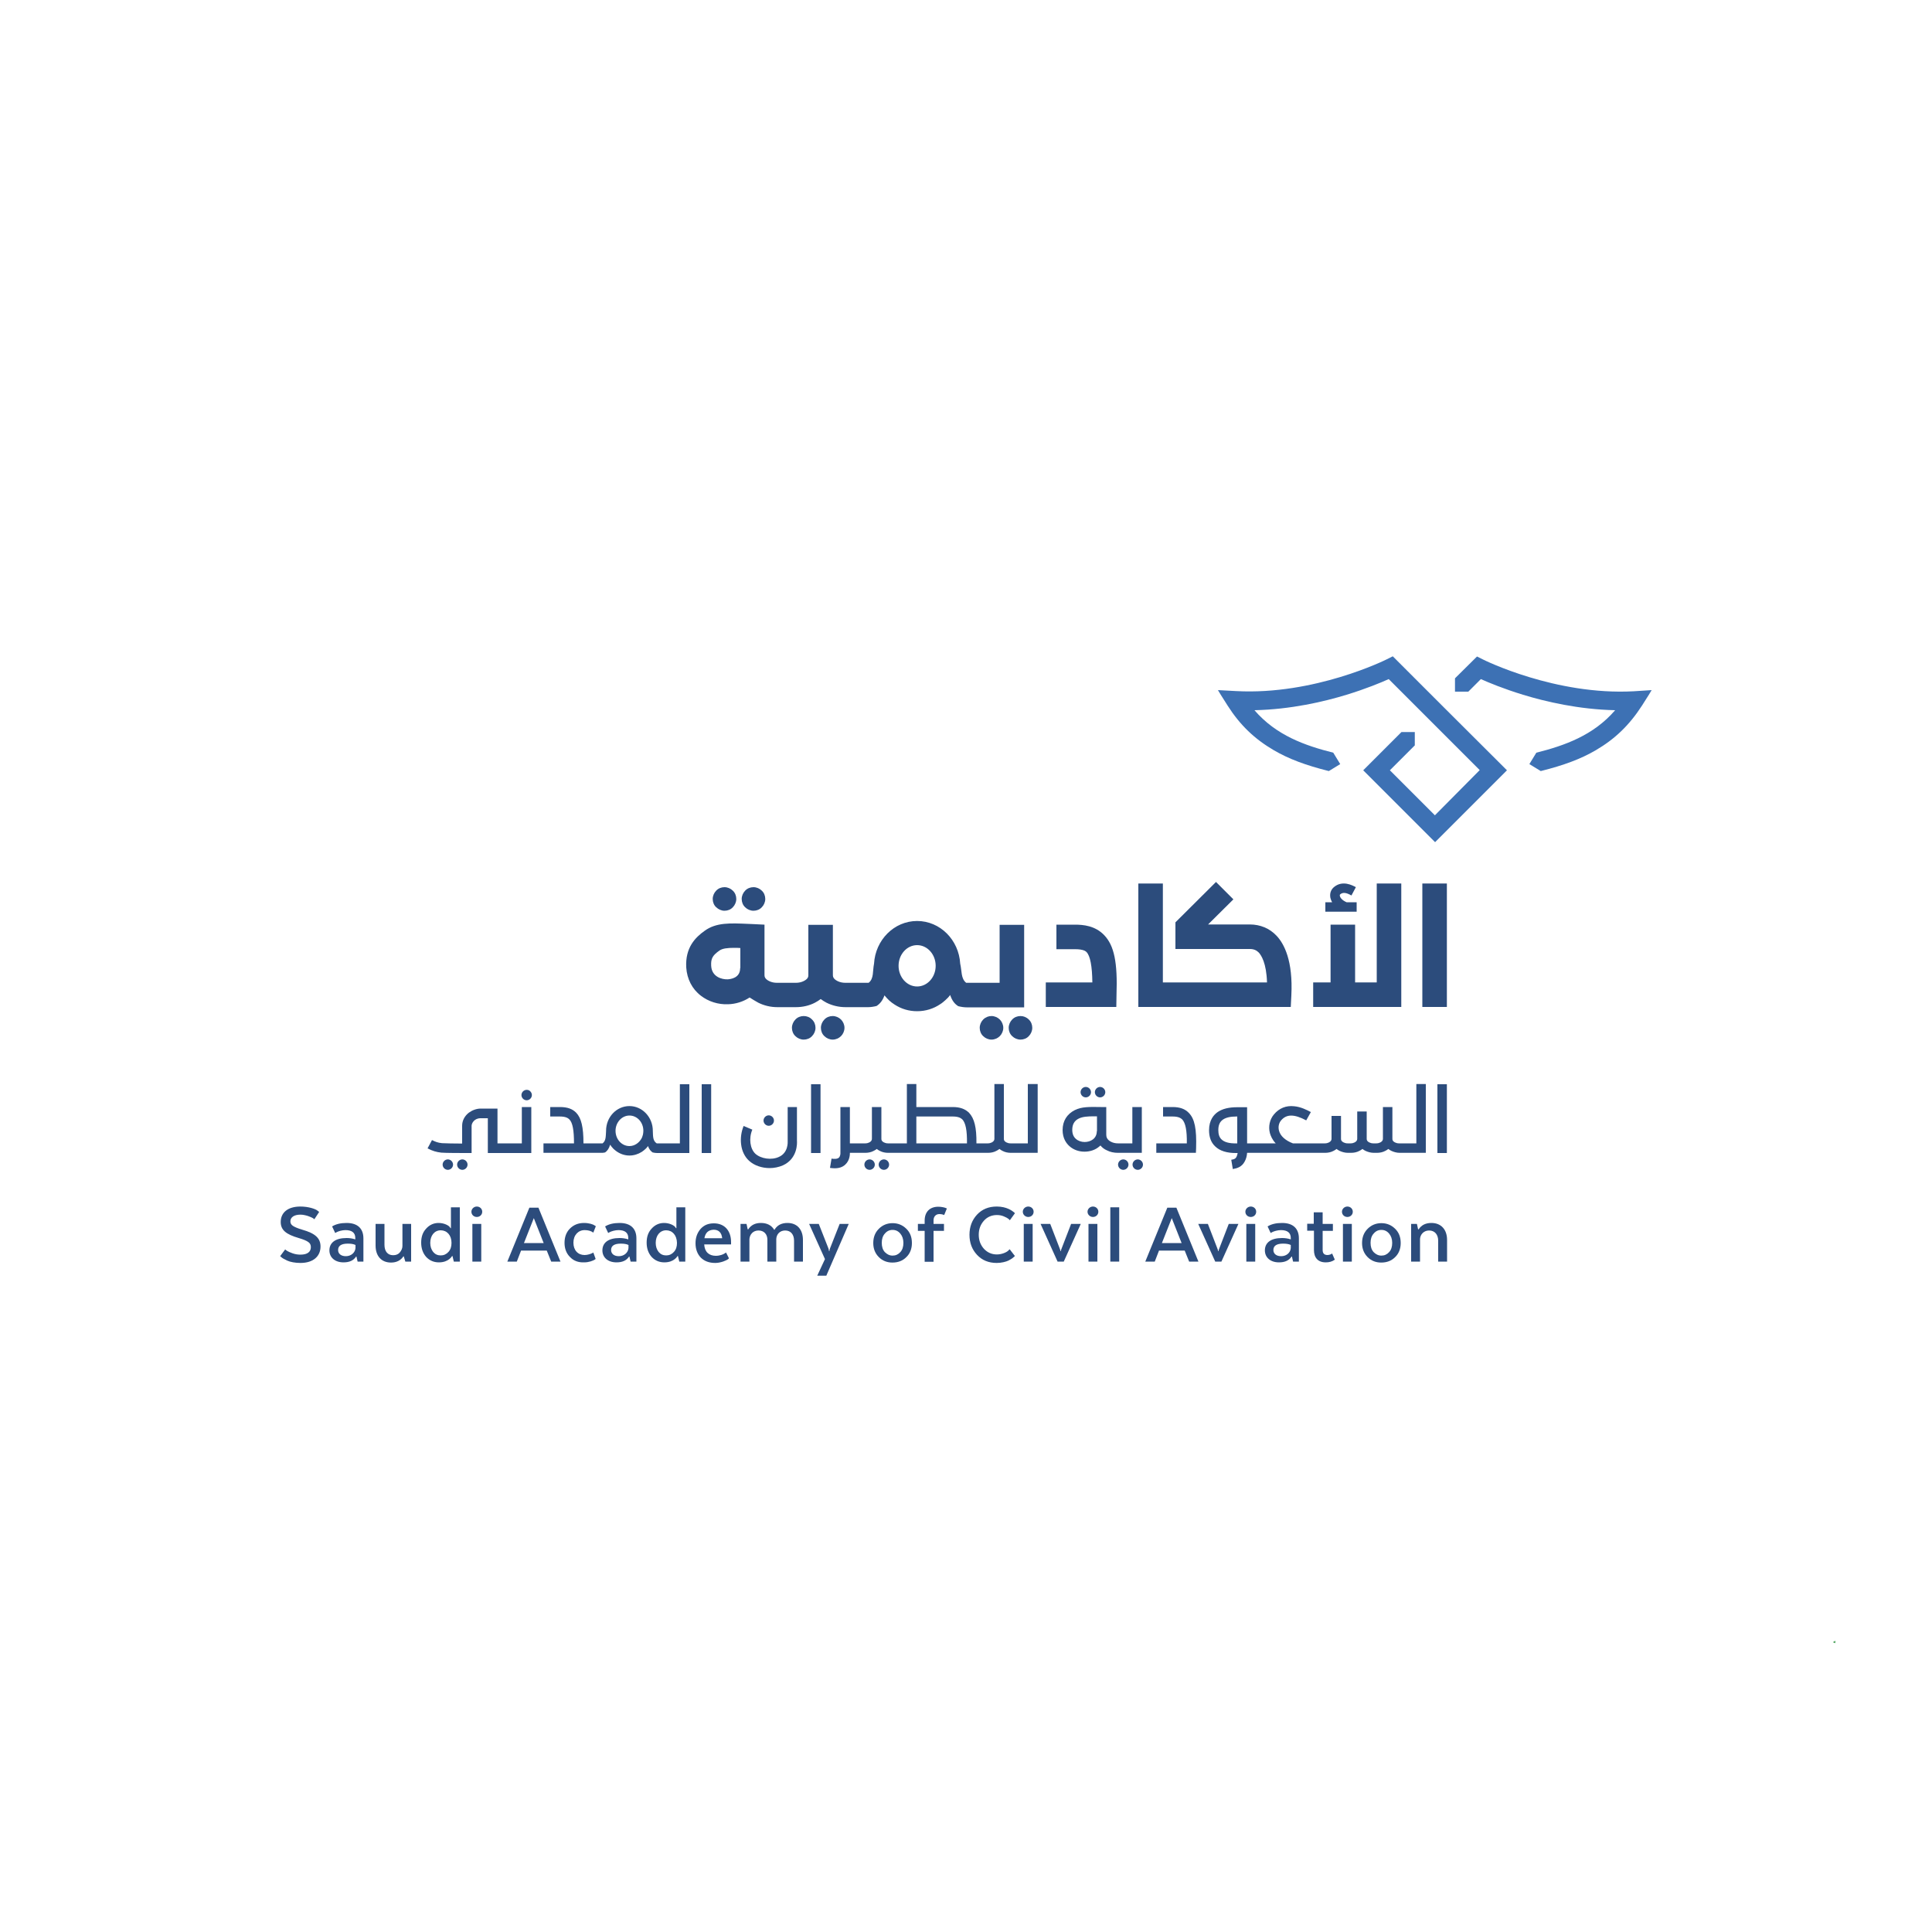<?xml version="1.0" encoding="utf-8"?>
<!-- Generator: Adobe Illustrator 28.2.0, SVG Export Plug-In . SVG Version: 6.00 Build 0)  -->
<svg version="1.1" xmlns="http://www.w3.org/2000/svg" xmlns:xlink="http://www.w3.org/1999/xlink" x="0px" y="0px"
	 viewBox="0 0 1000 1000" style="enable-background:new 0 0 1000 1000;" xml:space="preserve">
<style type="text/css">
	.st0{display:none;}
	.st1{display:inline;}
	.st2{fill:#EEF2F8;}
	.st3{fill:#223899;}
	.st4{fill:#3273BC;}
	.st5{fill:#65C6DD;}
	.st6{fill:#616263;}
	.st7{fill:#9B7950;}
	.st8{fill:#FFFFFF;}
	.st9{clip-path:url(#SVGID_00000119091701335709930850000003947119655566368398_);}
	.st10{fill:#64994F;}
	.st11{clip-path:url(#SVGID_00000047766227820840232800000009959101752291274942_);}
	.st12{fill:#4192B1;}
	.st13{fill:#89B758;}
	.st14{fill:#53A6DB;}
	.st15{fill:#23477A;}
	.st16{clip-path:url(#SVGID_00000070090502435258430470000005892356702640815805_);}
	.st17{fill:#835624;}
	.st18{clip-path:url(#SVGID_00000077292974936567113600000000802503359193309576_);}
	.st19{fill:#1F155B;}
	.st20{fill:#ABD26E;}
	
		.st21{fill-rule:evenodd;clip-rule:evenodd;fill:#EFC443;stroke:#000000;stroke-width:10.2;stroke-linecap:round;stroke-linejoin:round;}
	
		.st22{fill-rule:evenodd;clip-rule:evenodd;fill:#EFC443;stroke:#000000;stroke-width:5.45;stroke-linecap:round;stroke-linejoin:round;}
	.st23{fill-rule:evenodd;clip-rule:evenodd;}
	.st24{fill-rule:evenodd;clip-rule:evenodd;stroke:#000000;stroke-width:4.607;stroke-linecap:square;}
	
		.st25{fill-rule:evenodd;clip-rule:evenodd;fill:#EFC443;stroke:#000000;stroke-width:5.1;stroke-linecap:round;stroke-linejoin:round;}
	.st26{fill:none;stroke:#000000;stroke-width:5.45;stroke-linecap:round;stroke-linejoin:round;}
	.st27{fill:none;stroke:#000000;stroke-width:5.451;stroke-linecap:round;stroke-linejoin:round;}
	.st28{fill:none;stroke:#000000;stroke-width:3.825;stroke-linecap:round;stroke-linejoin:round;}
	
		.st29{fill-rule:evenodd;clip-rule:evenodd;fill:#FFFFFF;stroke:#000000;stroke-width:3.825;stroke-linecap:round;stroke-linejoin:round;}
	.st30{fill-rule:evenodd;clip-rule:evenodd;fill:#EFC443;stroke:#000000;stroke-width:5.442;}
	.st31{fill:none;stroke:#000000;stroke-width:5.677;}
	.st32{fill-rule:evenodd;clip-rule:evenodd;stroke:#000000;stroke-width:1.583;}
	.st33{fill-rule:evenodd;clip-rule:evenodd;fill:#EFC443;stroke:#1E1A17;stroke-width:1.583;}
	.st34{fill:none;}
	.st35{fill:#EFC443;stroke:#000000;stroke-width:4.844;}
	.st36{fill:#FFFFFF;stroke:#000000;stroke-width:1.058;}
	.st37{fill-rule:evenodd;clip-rule:evenodd;fill:#BC2D2F;}
	.st38{fill:none;stroke:#000000;stroke-width:2.5;}
	.st39{fill:#1C1850;}
	.st40{fill:#5190F6;}
	.st41{fill:#66B7F8;}
	.st42{opacity:0.92;fill:#5F6061;enable-background:new    ;}
	.st43{fill:#F3C445;}
	.st44{fill-rule:evenodd;clip-rule:evenodd;fill:#F3C445;}
	.st45{fill-rule:evenodd;clip-rule:evenodd;fill:#111E37;}
	.st46{fill:#111E37;}
	.st47{fill:#6F40B5;}
	.st48{fill:#303589;}
	.st49{fill-rule:evenodd;clip-rule:evenodd;fill:#275D84;}
	.st50{fill:#275D84;}
	.st51{fill:#325788;}
	.st52{clip-path:url(#SVGID_00000154390355290043249990000015561924916377674645_);}
	.st53{fill:url(#SVGID_00000167386132848410863530000017168310522716679336_);}
	.st54{fill:#528447;}
	.st55{fill:#221F20;}
	.st56{fill:#133231;}
	.st57{fill:#173EDB;}
	.st58{fill:#F09E3B;}
	.st59{opacity:0.1;fill:#173EDB;enable-background:new    ;}
	.st60{opacity:0.3;fill:#173EDB;enable-background:new    ;}
	.st61{opacity:0.5;fill:#173EDB;enable-background:new    ;}
	.st62{opacity:0.7;fill:#173EDB;enable-background:new    ;}
	.st63{opacity:0.8;fill:#173EDB;enable-background:new    ;}
	.st64{fill:#30703C;}
	.st65{fill:#78A24A;}
	.st66{filter:url(#Adobe_OpacityMaskFilter);}
	.st67{fill-rule:evenodd;clip-rule:evenodd;fill:#FFFFFF;}
	.st68{mask:url(#mask-2_00000022530588656625434300000012629415352019135401_);fill-rule:evenodd;clip-rule:evenodd;}
	.st69{fill-rule:evenodd;clip-rule:evenodd;fill:#F6CC46;}
	.st70{fill-rule:evenodd;clip-rule:evenodd;fill:#B89743;}
	.st71{fill:#010101;}
	.st72{fill:#CF3732;stroke:#FFFFFF;stroke-width:3.19;stroke-miterlimit:10;}
	.st73{fill:#D93832;}
	.st74{fill:#85CCF1;}
	.st75{fill:#D0DC60;}
	.st76{fill:#EFB05C;}
	.st77{fill:#68B457;}
	.st78{fill:none;stroke:#4B5250;stroke-width:2;stroke-linecap:round;stroke-linejoin:round;}
	.st79{clip-path:url(#SVGID_00000129909057812308785840000016742108426115193008_);}
	.st80{fill:#CE3A2B;}
	.st81{fill:#FBEE7F;}
	.st82{fill:#F4D4D4;}
	.st83{fill:#B82641;}
	.st84{fill-rule:evenodd;clip-rule:evenodd;fill:#B82641;}
	.st85{fill-rule:evenodd;clip-rule:evenodd;fill:#58595B;}
	.st86{fill-rule:evenodd;clip-rule:evenodd;fill:#E5E6E7;}
	.st87{fill:#F3F4F4;}
	.st88{fill-rule:evenodd;clip-rule:evenodd;fill:#FAE84E;}
	.st89{fill:#FAE84E;}
	.st90{fill-rule:evenodd;clip-rule:evenodd;fill:#F3F4F4;}
	.st91{fill:#E5E6E7;}
	.st92{fill:#58595B;}
	.st93{fill:#F0C5C3;}
	.st94{opacity:0.17;}
	.st95{fill:url(#SVGID_00000074410337297151212310000014452126247275877561_);}
	.st96{fill:url(#SVGID_00000171690264029231782000000012647840293773436321_);}
	.st97{fill:#AFDBF5;}
	.st98{fill:url(#SVGID_00000088122367533650818650000001661621518882509491_);}
	.st99{fill:url(#SVGID_00000147913584587434925070000017485053650513408415_);}
	.st100{fill:url(#SVGID_00000098921668482718769520000001104328409664625809_);}
	.st101{fill:url(#SVGID_00000088827789396344620690000006109183188270612138_);}
	.st102{fill:url(#SVGID_00000124127614440774106010000014769674752707907741_);}
	.st103{fill:url(#SVGID_00000047034928478200804930000000138364645284337302_);}
	.st104{fill:url(#SVGID_00000136373304157916995160000012712250342045349286_);}
	.st105{fill:url(#SVGID_00000181064574011261314840000002287498405310259093_);}
	.st106{fill:url(#SVGID_00000176721962459941563700000000523380262981334463_);}
	.st107{fill:url(#SVGID_00000115508067191820611520000004257946291030238129_);}
	.st108{fill:url(#SVGID_00000050634437731442044920000002208395215088281253_);}
	.st109{fill:url(#SVGID_00000100345838074627826110000006812111400674386854_);}
	.st110{fill:url(#SVGID_00000161592955337525910610000009585834805745646746_);}
	.st111{fill:url(#SVGID_00000082359468494163181590000010994852314732711573_);}
	.st112{fill:url(#SVGID_00000044154988906160901270000006140360283728576137_);}
	.st113{fill:url(#SVGID_00000038402488365760031800000016554291564281853855_);}
	.st114{fill:#4DAAE8;}
	.st115{fill:url(#SVGID_00000053504989242356398370000014959469634725702034_);}
	.st116{fill:url(#SVGID_00000115512251969901117360000001824185570364400018_);}
	.st117{fill:url(#SVGID_00000144324993575095926230000013084285925888800442_);}
	.st118{fill:url(#SVGID_00000036933541117208207260000010488546090808660628_);}
	.st119{fill:url(#SVGID_00000137853206413137322050000014513901496520369808_);}
	.st120{fill:url(#SVGID_00000099660283132898980920000017038468204662654353_);}
	.st121{fill:url(#SVGID_00000005951113340045809340000014594821855195966108_);}
	.st122{fill:#6F519A;}
	.st123{fill:#DF653A;}
	.st124{fill:#D72E89;}
	.st125{fill:#60B258;}
	.st126{fill:#EFB257;}
	.st127{opacity:0.3;}
	.st128{fill:#6F6F6E;}
	.st129{fill:#FBEB4F;}
	.st130{fill:#F1E54C;}
	.st131{fill:#4AA3DB;}
	.st132{fill:#1726A2;}
	.st133{opacity:0.5;}
	.st134{fill-rule:evenodd;clip-rule:evenodd;fill:url(#SVGID_00000068645494299363483280000011449308704188296862_);}
	.st135{fill-rule:evenodd;clip-rule:evenodd;fill:#D93832;}
	.st136{clip-path:url(#SVGID_00000096778398511484495360000009286837772039166875_);}
	.st137{fill-rule:evenodd;clip-rule:evenodd;fill:url(#SVGID_00000008114872588590200750000004418918363172174222_);}
	.st138{fill-rule:evenodd;clip-rule:evenodd;fill:url(#SVGID_00000044174119362316004780000012621901925953944477_);}
	.st139{clip-path:url(#SVGID_00000153678969003296365380000001959211955856275117_);}
	.st140{fill:url(#SVGID_00000036231826239417579530000017820581357431848877_);}
	.st141{fill:url(#SVGID_00000152973930195880045340000006509947566860426888_);}
	.st142{fill:#E6E7E8;}
	.st143{fill:#2F318C;stroke:#2F318C;stroke-width:0.55;stroke-linecap:round;stroke-linejoin:round;}
	.st144{fill:#D93832;stroke:#D93832;stroke-width:0.55;stroke-linecap:round;stroke-linejoin:round;}
	.st145{fill:#FCF151;stroke:#FCF151;stroke-width:0.55;stroke-linecap:round;stroke-linejoin:round;}
	.st146{fill:#E06F53;stroke:#E06F53;stroke-width:0.55;stroke-linecap:round;stroke-linejoin:round;}
	.st147{fill:#2F318C;}
	.st148{opacity:0.25;fill:#FFFFFF;enable-background:new    ;}
	.st149{opacity:0.12;}
	.st150{fill:#1D1D1B;}
	.st151{fill:#2A64AC;}
	.st152{fill:url(#SVGID_00000005955281607039632880000015272099414988875431_);}
	
		.st153{opacity:0.5;fill-rule:evenodd;clip-rule:evenodd;fill:url(#SVGID_00000108990805197235830180000007221173188695623592_);enable-background:new    ;}
	.st154{fill-rule:evenodd;clip-rule:evenodd;fill:url(#SVGID_00000064349828606905764900000010286951917201982115_);}
	.st155{fill-rule:evenodd;clip-rule:evenodd;fill:url(#SVGID_00000074418234882319454480000014436407985645691813_);}
	
		.st156{opacity:0.5;fill-rule:evenodd;clip-rule:evenodd;fill:url(#SVGID_00000042725894045769093640000014775634571724811141_);enable-background:new    ;}
	.st157{fill-rule:evenodd;clip-rule:evenodd;fill:url(#SVGID_00000142141069270635754910000001961933376712116893_);}
	.st158{fill-rule:evenodd;clip-rule:evenodd;fill:url(#SVGID_00000050653132342479851590000002761894785059573647_);}
	.st159{fill:#BE8E58;}
	.st160{fill:url(#SVGID_00000053507360747443485140000004547563154335193492_);}
	.st161{opacity:0.5;fill:url(#SVGID_00000111902613051154682260000005116505567166003095_);enable-background:new    ;}
	.st162{fill:url(#SVGID_00000144334319447547739750000005659902511959570830_);}
	.st163{opacity:0.5;fill:url(#SVGID_00000104675821566772695090000004153295357946250942_);enable-background:new    ;}
	.st164{fill:#D0D2D3;}
	.st165{fill:#C03733;}
	.st166{fill:url(#SVGID_00000142863258488478235550000001322111177197216954_);}
	.st167{fill:url(#SVGID_00000146488760899031146960000003064708282113112962_);}
	.st168{fill:url(#SVGID_00000023987679254196602500000001001833022131338384_);}
	.st169{fill:url(#SVGID_00000043431419767388814800000010830303258046393530_);}
	.st170{fill:url(#SVGID_00000044894442411255222010000010563795425941417116_);}
	.st171{fill:url(#SVGID_00000108303676180632794730000002681002118758538401_);}
	.st172{fill:url(#SVGID_00000002365600433538273060000015130432160009957283_);}
	.st173{fill:url(#SVGID_00000047018632789162370140000001448900265192353176_);}
	.st174{fill:#BD8D57;}
	.st175{clip-path:url(#SVGID_00000090978560633274965940000014823417884302802051_);}
	.st176{opacity:0.944;fill-rule:evenodd;clip-rule:evenodd;fill:#E6963E;enable-background:new    ;}
	.st177{opacity:0.981;fill-rule:evenodd;clip-rule:evenodd;fill:#57595A;enable-background:new    ;}
	.st178{opacity:0.98;fill-rule:evenodd;clip-rule:evenodd;fill:#57595A;enable-background:new    ;}
	.st179{opacity:0.987;fill-rule:evenodd;clip-rule:evenodd;fill:#57595A;enable-background:new    ;}
	.st180{opacity:0.908;fill-rule:evenodd;clip-rule:evenodd;fill:#57595A;enable-background:new    ;}
	.st181{opacity:0.912;fill-rule:evenodd;clip-rule:evenodd;fill:#57595A;enable-background:new    ;}
	.st182{opacity:0.899;fill-rule:evenodd;clip-rule:evenodd;fill:#57595A;enable-background:new    ;}
	.st183{opacity:0.906;fill-rule:evenodd;clip-rule:evenodd;fill:#57595A;enable-background:new    ;}
	.st184{opacity:0.85;fill-rule:evenodd;clip-rule:evenodd;fill:#57595A;enable-background:new    ;}
	.st185{opacity:0.903;fill-rule:evenodd;clip-rule:evenodd;fill:#57595A;enable-background:new    ;}
	.st186{opacity:0.904;fill-rule:evenodd;clip-rule:evenodd;fill:#57595A;enable-background:new    ;}
	.st187{opacity:0.846;fill-rule:evenodd;clip-rule:evenodd;fill:#57595A;enable-background:new    ;}
	.st188{opacity:0.853;fill-rule:evenodd;clip-rule:evenodd;fill:#57595A;enable-background:new    ;}
	.st189{opacity:0.844;fill-rule:evenodd;clip-rule:evenodd;fill:#57595A;enable-background:new    ;}
	.st190{opacity:0.948;fill-rule:evenodd;clip-rule:evenodd;fill:#57595A;enable-background:new    ;}
	.st191{opacity:0.965;fill-rule:evenodd;clip-rule:evenodd;fill:#E6963E;enable-background:new    ;}
	.st192{opacity:0.868;fill-rule:evenodd;clip-rule:evenodd;fill:#57595A;enable-background:new    ;}
	.st193{opacity:0.879;fill-rule:evenodd;clip-rule:evenodd;fill:#57595A;enable-background:new    ;}
	.st194{opacity:0.869;fill-rule:evenodd;clip-rule:evenodd;fill:#57595A;enable-background:new    ;}
	.st195{opacity:0.88;fill-rule:evenodd;clip-rule:evenodd;fill:#57595A;enable-background:new    ;}
	.st196{opacity:0.892;fill-rule:evenodd;clip-rule:evenodd;fill:#57595A;enable-background:new    ;}
	.st197{opacity:0.901;fill-rule:evenodd;clip-rule:evenodd;fill:#57595A;enable-background:new    ;}
	.st198{opacity:0.873;fill-rule:evenodd;clip-rule:evenodd;fill:#57595A;enable-background:new    ;}
	.st199{opacity:0.875;fill-rule:evenodd;clip-rule:evenodd;fill:#57595A;enable-background:new    ;}
	.st200{opacity:0.852;fill-rule:evenodd;clip-rule:evenodd;fill:#57595A;enable-background:new    ;}
	.st201{opacity:0.936;fill-rule:evenodd;clip-rule:evenodd;fill:#57595A;enable-background:new    ;}
	.st202{opacity:0.876;fill-rule:evenodd;clip-rule:evenodd;fill:#57595A;enable-background:new    ;}
	.st203{opacity:0.865;fill-rule:evenodd;clip-rule:evenodd;fill:#57595A;enable-background:new    ;}
	.st204{opacity:0.83;fill-rule:evenodd;clip-rule:evenodd;fill:#57595A;enable-background:new    ;}
	.st205{opacity:0.828;fill-rule:evenodd;clip-rule:evenodd;fill:#57595A;enable-background:new    ;}
	.st206{opacity:0.975;fill-rule:evenodd;clip-rule:evenodd;fill:#E6963E;enable-background:new    ;}
	.st207{opacity:0.988;fill-rule:evenodd;clip-rule:evenodd;fill:#E6963E;enable-background:new    ;}
	.st208{fill-rule:evenodd;clip-rule:evenodd;stroke:#1E1A17;stroke-width:0.216;stroke-miterlimit:340.09;}
	.st209{fill:#DE6335;}
	.st210{fill:#5C5C61;}
	.st211{fill:#090F17;}
	.st212{fill:#305088;}
	.st213{fill:#897B63;}
	.st214{fill:#D79740;}
	.st215{fill:#4DA9E7;}
	.st216{fill:#6490BE;}
	.st217{fill:#89CDF1;}
	.st218{fill:#D74C2A;}
	.st219{fill:#343E47;}
	.st220{fill:#F5C744;}
	.st221{fill:#972C32;}
	.st222{fill:#CC2C1E;}
	.st223{fill:#AD2317;}
	.st224{fill:#333333;}
	.st225{fill:#000001;}
	.st226{fill:#1B1B1B;}
	.st227{fill:#41854A;}
	.st228{fill:#88BE56;}
	.st229{fill-rule:evenodd;clip-rule:evenodd;fill:#88BE56;}
	.st230{fill:#DC4023;}
	.st231{fill:#EFC5AE;}
	.st232{fill:url(#SVGID_00000088099801519690050930000000781636476358081177_);}
	.st233{fill:url(#SVGID_00000111158232438921942230000016188328307833982126_);}
	.st234{fill:url(#SVGID_00000011735070726303496720000013234457756464867457_);}
	.st235{fill:url(#SVGID_00000124131803496333858140000008542438253104089009_);}
	.st236{fill:url(#SVGID_00000155146122332170572490000007757266007281472946_);}
	.st237{fill:#65A754;}
	.st238{fill:#5FB7E7;}
	.st239{fill:#519AD2;}
	.st240{fill:#A9CA53;}
	.st241{fill:#418148;}
	.st242{fill:#EEB24F;}
	.st243{fill:#2C3F80;}
	.st244{fill:#D07535;}
	.st245{fill:#EDBA4C;}
	.st246{fill:#CC6B3C;}
	.st247{fill:#6DA5BC;}
	.st248{fill:#285F9B;}
	.st249{fill:#8766A0;}
	.st250{fill:#4CA758;}
	.st251{fill:#DA4239;}
	.st252{fill:#4AA25A;}
	.st253{fill:#163152;}
	.st254{fill:#5EAB56;}
	.st255{fill:#DB7F3B;}
	.st256{fill:#B6A05E;}
	
		.st257{clip-path:url(#SVGID_00000132089627450413500130000014999619224036006544_);fill:url(#SVGID_00000069362363747498926140000016534259288464470450_);}
	.st258{fill:#808184;}
	
		.st259{clip-path:url(#SVGID_00000152961867365754565400000001104746099196656051_);fill:url(#SVGID_00000183939453395279275120000002689061791650633407_);}
	.st260{fill:#BC2F2A;}
	
		.st261{clip-path:url(#SVGID_00000102521825963887973510000010946082268999040903_);fill:url(#SVGID_00000181775146583543718730000005802642219147725451_);}
	.st262{fill:#526C5E;}
	
		.st263{clip-path:url(#SVGID_00000178195977193830213550000003085451925292782772_);fill:url(#SVGID_00000141425602182344103880000003102843865576469410_);}
	
		.st264{clip-path:url(#SVGID_00000085218203121010858710000011356252533881816451_);fill:url(#SVGID_00000083072552064692637620000004438535206867450262_);}
	.st265{fill:#AEA994;}
	
		.st266{clip-path:url(#SVGID_00000051367448302974578240000014885318536333100184_);fill:url(#SVGID_00000178892983234976814370000014399184514504762040_);}
	
		.st267{clip-path:url(#SVGID_00000173839902875574662520000001696327487767922085_);fill:url(#SVGID_00000106145344629645997580000012289153050759118731_);}
	
		.st268{clip-path:url(#SVGID_00000057138179788725558580000001360977429430040509_);fill:url(#SVGID_00000073711452380922562830000009818888489662077610_);}
	
		.st269{clip-path:url(#SVGID_00000004525386466300027880000007551997016902203026_);fill:url(#SVGID_00000058563500461502921140000008833080475990263183_);}
	
		.st270{clip-path:url(#SVGID_00000039855229903118570110000007469376647548932286_);fill:url(#SVGID_00000044146038889276037750000011390884164538680988_);}
	
		.st271{clip-path:url(#SVGID_00000137125979290596988240000008434286164777505416_);fill:url(#SVGID_00000093866324059707807970000009962281985875221433_);}
	
		.st272{clip-path:url(#SVGID_00000099655944239582472720000014759299583059053755_);fill:url(#SVGID_00000171721047235229877370000011754385708364133794_);}
	
		.st273{clip-path:url(#SVGID_00000163791544027748404350000013611678949048439696_);fill:url(#SVGID_00000031207898063320621820000004858667406811796371_);}
	
		.st274{clip-path:url(#SVGID_00000008128495772365986490000017829741585141174167_);fill:url(#SVGID_00000030448391504501303970000015287848809984588695_);}
	
		.st275{clip-path:url(#SVGID_00000029010962494433973950000010081202617183081149_);fill:url(#SVGID_00000148637807325412659890000002938165753578272432_);}
	
		.st276{clip-path:url(#SVGID_00000029748670011702669640000002913073539104939419_);fill:url(#SVGID_00000027589341293280043280000006591382930309025923_);}
	
		.st277{clip-path:url(#SVGID_00000157276767155876079940000016871543080028179646_);fill:url(#SVGID_00000117653223568140524330000012354866810477595042_);}
	
		.st278{clip-path:url(#SVGID_00000110436032321117513050000017696292731395410855_);fill:url(#SVGID_00000033358305090970634720000009172576579587810199_);}
	
		.st279{clip-path:url(#SVGID_00000150097892975147415460000011579213604035359925_);fill:url(#SVGID_00000136398195086130678570000018291900095155411085_);}
	
		.st280{clip-path:url(#SVGID_00000086667099707078378800000017341673014239424441_);fill:url(#SVGID_00000019672735901865112210000001411509992628674996_);}
	
		.st281{clip-path:url(#SVGID_00000039096850497120102950000002244457561762970513_);fill:url(#SVGID_00000045605254536888353510000008179244130472714114_);}
	
		.st282{clip-path:url(#SVGID_00000116917042794125636050000000588018945354922629_);fill:url(#SVGID_00000110431997125173978710000008535205756509818785_);}
	
		.st283{clip-path:url(#SVGID_00000095338380124219445970000015217556725547033754_);fill:url(#SVGID_00000111168164411619890130000006958765107141554591_);}
	
		.st284{clip-path:url(#SVGID_00000062911753535871626690000011404320599843029129_);fill:url(#SVGID_00000059991396857107943300000010831051436879539887_);}
	
		.st285{clip-path:url(#SVGID_00000029019580208646244520000003622852544360353981_);fill:url(#SVGID_00000000216589781996490690000012944037221938023555_);}
	
		.st286{clip-path:url(#SVGID_00000095340165654708039000000017866509908052939145_);fill:url(#SVGID_00000054952415511943963420000017161152280101788036_);}
	
		.st287{clip-path:url(#SVGID_00000143602280606706110720000003795763709893329062_);fill:url(#SVGID_00000032641109175608513860000012737924444128577674_);}
	
		.st288{clip-path:url(#SVGID_00000083780269294891441450000012109311654721635223_);fill:url(#SVGID_00000083777754532061500920000012873964005269898677_);}
	
		.st289{clip-path:url(#SVGID_00000116213717467021514360000008737905915402956473_);fill:url(#SVGID_00000059271416966177066810000012425255039725314213_);}
	
		.st290{clip-path:url(#SVGID_00000110469573370533048280000004587366638955611577_);fill:url(#SVGID_00000016782413841873407630000014315689574529046409_);}
	
		.st291{clip-path:url(#SVGID_00000069378234735015204190000005961591641276247179_);fill:url(#SVGID_00000011006221799010358090000012397043588765259956_);}
	
		.st292{clip-path:url(#SVGID_00000059272380732774462300000003123888009538519231_);fill:url(#SVGID_00000116228053971463996210000007664951443770757024_);}
	
		.st293{clip-path:url(#SVGID_00000088832499459811750820000000776417160873856925_);fill:url(#SVGID_00000140719394401069630550000001006889679933620626_);}
	
		.st294{clip-path:url(#SVGID_00000101783323320582315610000013839812742910649232_);fill:url(#SVGID_00000172398373719111233360000003665130818803768762_);}
	
		.st295{clip-path:url(#SVGID_00000072245392173030952980000004726806334525452709_);fill:url(#SVGID_00000127733785867860213520000000340961541210779523_);}
	
		.st296{clip-path:url(#SVGID_00000128462960112412824680000009614927783844873381_);fill:url(#SVGID_00000052078209211089977720000014033856270567212694_);}
	
		.st297{clip-path:url(#SVGID_00000006682164338527379150000009548334260235665304_);fill:url(#SVGID_00000042709699054006925940000015091917331198471838_);}
	
		.st298{clip-path:url(#SVGID_00000162343301356323958640000017351257374112694439_);fill:url(#SVGID_00000017480507829577896670000018280017871192497538_);}
	
		.st299{clip-path:url(#SVGID_00000163787455271387482500000018298575981844976307_);fill:url(#SVGID_00000012430090181560128770000016299192269200723868_);}
	
		.st300{clip-path:url(#SVGID_00000038382557008677032860000001376869599071486615_);fill:url(#SVGID_00000001665804585800570960000012243489179434532502_);}
	
		.st301{clip-path:url(#SVGID_00000103256646626372452410000009619371430310313125_);fill:url(#SVGID_00000165228473911315175180000012411563309650375310_);}
	
		.st302{clip-path:url(#SVGID_00000106130012623958690190000007438896759447237249_);fill:url(#SVGID_00000006683800192236977230000004460339148251077529_);}
	
		.st303{clip-path:url(#SVGID_00000113333115190877501760000001606898492535726998_);fill:url(#SVGID_00000158020570553519518100000009054650585989784205_);}
	
		.st304{clip-path:url(#SVGID_00000165194797207876730840000005218550611172094651_);fill:url(#SVGID_00000093897591144684031110000014297866431796329117_);}
	
		.st305{clip-path:url(#SVGID_00000080898382480416376530000013401803892496257685_);fill:url(#SVGID_00000103986580954119235710000004751507538615606186_);}
	
		.st306{clip-path:url(#SVGID_00000121994067708018576580000008505464514615559808_);fill:url(#SVGID_00000072993690459868848750000005663893010859760823_);}
	.st307{fill:#366E43;}
	.st308{fill:#1D1B18;}
	.st309{fill:#B89742;}
	.st310{fill:#2A4E96;}
	.st311{fill:#5C5C5C;}
	.st312{fill:#275DA0;}
	.st313{fill:#569FD5;}
	.st314{fill:#265C3A;}
	.st315{fill:#979799;}
	.st316{fill:#686768;}
	.st317{fill:#95BF55;}
	.st318{fill:#58AEE1;}
	.st319{fill:#75BECA;}
	.st320{fill:#264989;}
	.st321{fill:#DDD950;}
	.st322{fill:#3D71B4;}
	.st323{fill:#2C4C7C;}
	.st324{fill:#3A7B46;}
	.st325{clip-path:url(#SVGID_00000147925750019204516460000004566468303160144270_);}
	.st326{clip-path:url(#SVGID_00000147919595038030689580000005060158049070089899_);}
	.st327{clip-path:url(#SVGID_00000070085421235591618640000010312713509240944310_);}
	.st328{clip-path:url(#SVGID_00000103241973889321424830000003089128740370524086_);}
	.st329{clip-path:url(#SVGID_00000005268519051863894240000017381185284709561984_);}
	.st330{clip-path:url(#SVGID_00000121242769721048006490000006465155618309466266_);}
	.st331{clip-path:url(#SVGID_00000176024078589925056160000003647143576336993716_);}
	.st332{clip-path:url(#SVGID_00000144312292196225514810000012228858947209254542_);}
	.st333{fill:#3A7B44;}
	.st334{fill:#2D6339;}
	.st335{fill:#387B57;}
	.st336{clip-path:url(#SVGID_00000052084284374089039860000003956607779814409902_);}
	.st337{clip-path:url(#SVGID_00000019660201647865719790000013048834499715459988_);}
	.st338{clip-path:url(#SVGID_00000172409723542469403680000017256759442098468784_);}
	.st339{clip-path:url(#SVGID_00000124137458286449360240000003533714963737681295_);}
	.st340{clip-path:url(#SVGID_00000145045960522516797800000012575560910935208089_);}
	.st341{clip-path:url(#SVGID_00000029032752774259743810000017397648133156550836_);}
	.st342{clip-path:url(#SVGID_00000157301243406887098470000016429740857855375511_);}
	.st343{clip-path:url(#SVGID_00000051355862707193284910000001823408716925907878_);}
	.st344{clip-path:url(#SVGID_00000126309762127994743700000006952574485159250852_);}
	.st345{clip-path:url(#SVGID_00000008143737223379770650000007777364587297360515_);}
	.st346{clip-path:url(#SVGID_00000020394640741883084260000009980540189214848154_);}
	.st347{clip-path:url(#SVGID_00000041259492201127838470000016765777312002163899_);}
	.st348{clip-path:url(#SVGID_00000113348469308346555280000001076454025415073665_);}
	.st349{clip-path:url(#SVGID_00000123432064525760963310000002502877393954175930_);}
	.st350{clip-path:url(#SVGID_00000081642400435471028530000017471408111383533447_);}
	.st351{clip-path:url(#SVGID_00000051365540866611100460000000303332932538932383_);}
	.st352{clip-path:url(#SVGID_00000176761314810689740010000004777832595333757612_);}
	.st353{clip-path:url(#SVGID_00000168827297021188958450000012218430271865995181_);}
	.st354{clip-path:url(#SVGID_00000123434727412704698940000008098338376938066359_);}
	.st355{clip-path:url(#SVGID_00000102526382722938715370000012906168201153455253_);}
	.st356{clip-path:url(#SVGID_00000087371051710220216170000000816809721801224383_);}
	.st357{clip-path:url(#SVGID_00000183219891370114542630000011706020515439705006_);}
	.st358{clip-path:url(#SVGID_00000093150110912225890240000000631632925720206249_);}
	.st359{clip-path:url(#SVGID_00000014604261431731085580000014100973871415958417_);}
	.st360{clip-path:url(#SVGID_00000040564897161855049080000017702296224127618184_);}
	.st361{clip-path:url(#SVGID_00000049942936983757444290000014382569154067583404_);}
	.st362{clip-path:url(#SVGID_00000142887157818624665350000005088858707269081782_);}
	.st363{clip-path:url(#SVGID_00000092436092334974661380000008919010087150024598_);}
	.st364{clip-path:url(#SVGID_00000147191282436415144040000012026914613215864484_);}
	.st365{clip-path:url(#SVGID_00000116209572406717661960000001787789987569103525_);}
	.st366{clip-path:url(#SVGID_00000101787011975691036840000010677200312784343206_);}
	.st367{clip-path:url(#SVGID_00000070087335921391203480000013376760003297224841_);}
	.st368{clip-path:url(#SVGID_00000012430654359644732450000004941398232902085772_);}
	.st369{clip-path:url(#SVGID_00000003081324984634023460000018423048581240341419_);}
	.st370{clip-path:url(#SVGID_00000116922152448803144280000012967975730316219825_);}
	.st371{clip-path:url(#SVGID_00000118392075618168036570000008552193786998009474_);}
	.st372{clip-path:url(#SVGID_00000019676949538091866940000000094197093003404465_);}
	.st373{clip-path:url(#SVGID_00000132790042827213542940000011871491941204520092_);}
	.st374{clip-path:url(#SVGID_00000034779017542784773120000002801433759258969993_);}
	.st375{clip-path:url(#SVGID_00000109718509685120356550000009783191274571719077_);}
	.st376{clip-path:url(#SVGID_00000134949672923067408770000012887576327497185980_);}
	.st377{clip-path:url(#SVGID_00000058555164118028910730000007385758142054402451_);}
	.st378{clip-path:url(#SVGID_00000132090511223567591890000002216759420849519510_);}
	.st379{clip-path:url(#SVGID_00000065789925672229212490000014441926929566919555_);}
	.st380{clip-path:url(#SVGID_00000069387313268693282030000018297229508620054714_);}
	.st381{clip-path:url(#SVGID_00000034050593098608390180000003695439945124888469_);}
	.st382{clip-path:url(#SVGID_00000002370097190005650140000012995165539412258732_);}
	.st383{clip-path:url(#SVGID_00000175307112860403228970000013443080780666825100_);}
	.st384{clip-path:url(#SVGID_00000114754184229461842170000003155405705107904149_);}
	.st385{clip-path:url(#SVGID_00000010296408362477460440000003120961541719457443_);}
	.st386{clip-path:url(#SVGID_00000059281511334815892510000016637748072892178816_);}
	.st387{clip-path:url(#SVGID_00000060750759874221016990000012544877538581747602_);}
	.st388{clip-path:url(#SVGID_00000130607045869308484160000006710816724058116499_);}
	.st389{clip-path:url(#SVGID_00000183954547187034977680000006134833343254529456_);}
	.st390{clip-path:url(#SVGID_00000018953678181817705520000012064141522003250098_);}
	.st391{fill:#C7AC72;}
	.st392{fill:#AF8E41;}
	.st393{fill:#4E987A;}
	.st394{fill:#CABF9C;}
	.st395{fill:#2C5F4A;}
	.st396{fill:#DED2A9;}
	.st397{fill:#488C71;}
	.st398{fill:#B7AC8E;}
	.st399{fill:#D2D4D5;}
	.st400{fill:#428369;}
	.st401{fill:#295843;}
	.st402{fill:#A99E83;}
	.st403{fill:#CBC09C;}
	.st404{fill:#B8AF8F;}
	.st405{fill:#23503C;}
	.st406{fill:#A9A285;}
	.st407{fill:#8B7438;}
	.st408{fill:#4DA9D3;}
	.st409{fill:#254E92;}
	.st410{fill:#2D9DD8;}
	.st411{fill:#45382B;}
	.st412{fill:#509A4C;}
	.st413{fill:#F2C845;}
	.st414{fill:#707272;}
	.st415{fill:#3D8276;}
	.st416{fill:#E9A43F;}
	.st417{fill:#63AD8A;}
	.st418{fill:#777174;}
	.st419{fill:#707271;}
	.st420{fill:#B02535;}
	.st421{fill:#EBA040;}
	.st422{fill:#272559;}
	
		.st423{clip-path:url(#SVGID_00000027580232151101108090000009056886366664022682_);fill:url(#SVGID_00000042016194269134351530000000703015102972782987_);}
	.st424{fill:#7E2741;}
	.st425{fill:#C8AB80;}
	.st426{fill:#716F70;}
	.st427{fill:#5391C7;}
	.st428{fill:#408F7F;}
	.st429{fill:#9EA279;}
	.st430{fill:#C5BA9E;}
	.st431{fill:#574923;}
	.st432{fill:#49717B;}
	.st433{fill:#444141;}
	.st434{fill:#28255A;}
	.st435{fill:#A99074;}
	.st436{fill:#6D6E71;}
	.st437{fill:#1D1D1A;}
	.st438{fill:#9E8870;}
	.st439{fill:#3D3D3C;}
	.st440{fill:#648F4A;}
	.st441{fill:#327393;}
	.st442{fill:#A17F57;}
	.st443{fill:#2B5789;}
	.st444{fill:#414142;}
	.st445{fill:#292829;}
	.st446{fill:#A6A8AB;}
	.st447{fill:#6B443B;}
	.st448{fill:#302E60;}
	.st449{fill:#3E8CBF;}
	.st450{fill:#25225E;}
	.st451{fill:#404021;}
	.st452{fill:#877452;}
	.st453{fill:#5FB5CA;}
	.st454{fill:#080808;}
	.st455{fill:#918573;}
	.st456{fill:#BC9C65;}
	.st457{fill:#636466;}
	.st458{fill:#929497;}
	.st459{fill:#9A855B;}
	.st460{fill:#61BC5E;}
	.st461{fill:#88795B;}
	.st462{fill:#232E3A;}
	.st463{fill:#3A4D9C;}
	.st464{fill:#CFAD51;}
	.st465{fill:#66A1CE;}
	.st466{fill:#8CBF56;}
	.st467{fill:#62475A;}
	.st468{fill:#BFB49D;}
	.st469{fill:#3C8793;}
	.st470{fill:#6C5B4A;}
	.st471{fill:#A98E72;}
	.st472{fill:#7F7372;}
	.st473{fill:#4D4D4F;}
	.st474{fill:#B69B70;}
	.st475{fill:#7E6245;}
	.st476{fill:#A22F2F;}
	.st477{fill:#E8983F;}
	.st478{fill:#C94439;}
	.st479{fill:#802641;}
	.st480{fill:#B69562;}
	.st481{fill:#2D2A26;}
	.st482{fill:#A89270;}
	.st483{fill:#5EADDF;}
	.st484{fill:none;stroke:#929497;stroke-width:8.600000e-02;stroke-miterlimit:10;}
	.st485{fill:#4CA8CD;}
	.st486{fill:#566790;}
	.st487{fill:#674A2F;}
	.st488{fill:#393B3D;}
	.st489{fill:url(#SVGID_00000018941030568094651780000005108719376363679874_);}
	.st490{fill:#383B3D;}
	.st491{fill:#414042;}
	.st492{fill:#BC9B72;}
</style>
<g id="Layer_1" class="st0">
	<g class="st1">
		<path class="st2" d="M141,141v718h718V141H141z M753,753H247V247h506V753z"/>
	</g>
</g>
<g id="Layer_2">
	<path class="st252" d="M949.4,849.6l-0.4,0.2l-0.3,0.2l0.6,0.3l0.6,0.2c0,0,0-0.3,0.1-0.7l0-0.6l-0.2,0.2L949.4,849.6z"/>
	<g>
		<path class="st322" d="M854.9,357.2c0,0-2.2,3.7-5,8c-6.6,10.2-14,17.3-23.9,23.1c-7.7,4.5-16.5,7.8-28.5,10.8l0,0l0,0l-5.9-3.6
			l3.6-5.9l0,0c0,0,0,0,0,0h0c14.6-3.7,29.5-8.9,40.8-22c-18.8-0.4-35.9-4.4-47.7-8c-10.1-3.1-17.8-6.3-21.8-8.1L760,358l-6.9,0
			l0-6.9l11.4-11.3l3.2,1.6c0.4,0.2,37.3,18.6,77.9,16.4L854.9,357.2z M746.1,364.9L746.1,364.9l-25.2-25.2l-3.2,1.6
			c-0.4,0.2-37.3,18.6-77.9,16.4l-9.4-0.5c0,0,2.2,3.7,5,8c6.5,10.2,14,17.3,23.9,23.1c7.7,4.5,16.5,7.8,28.5,10.8l0,0l0,0l5.9-3.6
			l-3.6-5.9l0,0c0,0,0,0,0,0c-14.6-3.7-29.5-8.9-40.8-22c18.8-0.4,35.9-4.4,47.7-8c10.1-3.1,17.8-6.3,21.8-8.1l47.1,47.1L742.7,422
			l-23.3-23.3l1.5-1.5l11.4-11.4l0,0l0-6.9l-6.9,0v0l0,0l-10.7,10.7l-9.1,9.1l37.2,37.2l37.2-37.2L746.1,364.9z"/>
		<path class="st323" d="M147.6,646.7c0.5,0.4,1,1,3.8,2c1.4,0.5,2.8,0.7,4.1,0.7c3.7,0,5.4-1.5,5.4-3.9c0-1.1-0.4-2-1.3-2.6
			c-0.9-0.7-2.6-1.4-5-2.1c-6.5-1.9-9.3-4.1-9.3-8.3c0-4.9,3.7-8,10.2-8c4.1,0,7.7,1.2,8.8,2.1l0.9,0.7l-2.5,3.8
			c-0.4-0.4-0.8-0.8-3.3-1.7c-1.3-0.4-2.6-0.7-3.9-0.7c-3.2,0-5.2,1.3-5.2,3.5c0,0.9,0.4,1.7,1.3,2.3c0.9,0.6,2.5,1.3,4.9,2
			c6.7,1.9,9.4,4.4,9.4,8.7c0,5-3.7,8.5-10.4,8.5c-2.7,0-5.3-0.5-6.8-1.2c-1.5-0.7-2.8-1.4-3.3-2l-0.4-0.3L147.6,646.7z"/>
		<path class="st323" d="M188.3,653h-3.2l-0.6-2.6h-0.2c-1.3,2-3.4,3-6.5,3c-4.5,0-7.3-2.6-7.3-6.2c0-4,3.1-6.4,8.9-6.4
			c1.5,0,3,0.2,4.5,0.7v-0.7c0-2.7-1.7-4.1-5.1-4.1c-1.7,0-3.7,0.6-4.6,1.1l-0.7,0.4l-1.6-3.4c1.9-1.2,4.4-1.8,7.5-1.8
			c5.8,0,8.7,3,8.7,8V653z M184,646v-1.6c-1-0.5-2.3-0.7-4-0.7c-3.3,0-5,1.1-5,3.3c0,1.9,1.5,3.2,4,3.2
			C181.7,650.2,183.8,648.4,184,646"/>
		<path class="st323" d="M208.2,633.5h4.6V653h-3l-0.8-2.7h-0.2c-1.4,2.1-3.6,3.2-6.4,3.2c-5,0-8-3.4-8-8.8v-11.2h4.6v10.8
			c0,3.2,1.5,5.4,4.5,5.4c1.5,0,2.7-0.5,3.5-1.5c0.8-1,1.3-2.1,1.3-3.3V633.5z"/>
		<path class="st323" d="M233.4,635.8v-10.9h4.6V653h-3.1l-0.7-2.9H234c0,0-1.7,3.3-6.8,3.3c-2.6,0-4.8-0.9-6.6-2.8
			c-1.7-1.9-2.6-4.4-2.6-7.4c0-3,0.8-5.4,2.6-7.3c1.7-1.9,3.9-2.9,6.4-2.9c2.8,0,5,1.2,5.7,2l0.5,0.7H233.4z M228.1,636.8
			c-3.2,0-5.4,2.7-5.4,6.5c0,1.9,0.5,3.4,1.5,4.7c1,1.2,2.3,1.8,3.9,1.8c1.6,0,2.9-0.6,4-1.8c1.1-1.2,1.6-2.7,1.6-4.7
			C233.7,639.3,231.3,636.8,228.1,636.8"/>
		<path class="st323" d="M244,627.2c0-1.5,1.3-2.7,2.8-2.7c1.6,0,2.8,1.2,2.8,2.7c0,1.5-1.2,2.7-2.8,2.7
			C245.2,629.9,244,628.7,244,627.2 M244.5,633.5h4.6V653h-4.6V633.5z"/>
		<path class="st323" d="M290.1,653h-4.8l-2.3-5.7h-13.3l-2.2,5.7h-4.9l11.4-27.9h4.7L290.1,653z M271.2,643.4h10.2l-5.1-12.9
			L271.2,643.4z"/>
		<path class="st323" d="M295,650.6c-1.9-1.9-2.8-4.4-2.8-7.3c0-3,0.9-5.5,2.8-7.4c1.9-1.9,4.3-2.9,7.3-2.9c2.5,0,4.7,0.7,5.5,1.3
			l0.6,0.4l-1.3,3.3c-1.2-0.9-2.7-1.3-4.5-1.3c-3.3,0-5.8,2.6-5.8,6.5c0,4,2.4,6.4,5.8,6.4c1.5,0,3.2-0.6,4-1l0.5-0.3l1.2,3.3
			c-0.2,0.2-0.5,0.6-2.6,1.3c-1,0.3-2.1,0.5-3.4,0.5C299.3,653.5,296.9,652.6,295,650.6"/>
		<path class="st323" d="M329.6,653h-3.2l-0.6-2.6h-0.2c-1.3,2-3.4,3-6.5,3c-4.5,0-7.3-2.6-7.3-6.2c0-4,3.1-6.4,8.9-6.4
			c1.5,0,3,0.2,4.5,0.7v-0.7c0-2.7-1.7-4.1-5.1-4.1c-1.7,0-3.7,0.6-4.6,1.1l-0.7,0.4l-1.6-3.4c1.9-1.2,4.4-1.8,7.5-1.8
			c5.8,0,8.7,3,8.7,8V653z M325.3,646v-1.6c-1-0.5-2.3-0.7-4-0.7c-3.3,0-5,1.1-5,3.3c0,1.9,1.5,3.2,4,3.2
			C323,650.2,325.1,648.4,325.3,646"/>
		<path class="st323" d="M350.1,635.8v-10.9h4.6V653h-3.1l-0.7-2.9h-0.2c0,0-1.7,3.3-6.8,3.3c-2.6,0-4.8-0.9-6.6-2.8
			c-1.7-1.9-2.6-4.4-2.6-7.4c0-3,0.8-5.4,2.6-7.3c1.7-1.9,3.9-2.9,6.4-2.9c2.8,0,5,1.2,5.7,2l0.5,0.7H350.1z M344.8,636.8
			c-3.2,0-5.4,2.7-5.4,6.5c0,1.9,0.5,3.4,1.5,4.7c1,1.2,2.3,1.8,3.9,1.8c1.6,0,2.9-0.6,4-1.8c1.1-1.2,1.6-2.7,1.6-4.7
			C350.3,639.3,348,636.8,344.8,636.8"/>
		<path class="st323" d="M377.3,651.3c-0.3,0.4-0.7,0.8-3.1,1.7c-1.3,0.4-2.6,0.7-4,0.7c-3.1,0-5.6-0.9-7.5-2.8
			c-1.8-1.9-2.7-4.4-2.7-7.4c0-3,0.9-5.4,2.6-7.4c1.8-2,4-2.9,6.9-2.9c5.6,0,8.9,3.9,8.9,9.7l0,1.2h-13.9c0.2,3.9,2.5,5.9,6,5.9
			c2,0,3.9-0.7,4.7-1.3l0.6-0.4L377.3,651.3z M364.6,640.9h9.2c-0.3-2.9-1.8-4.4-4.4-4.4C366.7,636.6,365.1,638,364.6,640.9"/>
		<path class="st323" d="M383.4,633.5h3l0.6,2.8h0.3c1.4-2.2,3.6-3.3,6.5-3.3c3.2,0,5.5,1.2,6.9,3.5h0.2c1.4-2.4,3.7-3.5,6.7-3.5
			c5,0,8,3.4,8,8.8V653H411v-10.8c0-3.1-1.6-5.3-4.6-5.3c-2.8,0-4.5,2-4.6,4.4V653h-4.6v-11.3c0-2.8-1.7-4.8-4.6-4.8
			c-2.8,0-4.5,2-4.7,4.4V653h-4.6V633.5z"/>
		<path class="st323" d="M427.7,660.3H423l4-8.6l-8.2-18.2h5l5,12.7c0.2,0.7,0.3,1.2,0.3,1.4h0.2c0-0.4,0.1-0.9,0.3-1.4l5-12.7h4.7
			L427.7,660.3z"/>
		<path class="st323" d="M454.9,650.7c-1.9-1.9-2.9-4.3-2.9-7.3c0-3.1,1-5.5,2.9-7.4c1.9-1.9,4.3-2.9,7.1-2.9c2.8,0,5.2,1,7.1,2.9
			c2,1.9,2.9,4.4,2.9,7.4c0,3-1,5.5-2.9,7.3c-1.9,1.9-4.3,2.8-7.2,2.8C459.2,653.5,456.8,652.6,454.9,650.7 M462,649.9
			c1.6,0,2.9-0.6,4-1.8c1.1-1.2,1.6-2.8,1.6-4.8c0-2-0.6-3.6-1.6-4.8c-1.1-1.3-2.4-1.9-4-1.9c-1.6,0-2.9,0.6-4,1.9
			c-1.1,1.2-1.6,2.8-1.6,4.8c0,2,0.5,3.6,1.6,4.8C459.1,649.2,460.4,649.9,462,649.9"/>
		<path class="st323" d="M483.2,637.1v16h-4.6v-16h-3.5v-3.6h3.5v-1.7c0-4.5,2.6-7.2,7.1-7.2c1.6,0,3.3,0.4,3.9,0.7l0.5,0.2
			l-1.4,3.4c-0.7-0.3-1.5-0.5-2.5-0.5c-1.8,0-3,1.3-3,3.2v1.9h5.4v3.6H483.2z"/>
		<path class="st323" d="M525.3,650.1c-0.2,0.2-0.3,0.4-1.5,1.3c-0.6,0.4-1.2,0.7-1.9,1.1c-1.3,0.6-3.6,1.2-6,1.2
			c-4.2,0-7.6-1.4-10.2-4.2c-2.6-2.8-3.9-6.2-3.9-10.4c0-4.1,1.3-7.6,3.9-10.4c2.6-2.8,6-4.2,10.2-4.2c5.2,0,8,2.2,9.1,3.1l0.3,0.4
			l-2.6,3.6c-0.4-0.4-0.7-1-3.1-2c-1.2-0.5-2.3-0.7-3.6-0.7c-2.7,0-5,1-6.7,2.9c-1.8,2-2.7,4.4-2.7,7.3c0,2.9,0.9,5.3,2.7,7.3
			c1.8,1.9,4,2.9,6.7,2.9c2.5,0,5-1.1,5.9-2l0.7-0.7L525.3,650.1z"/>
		<path class="st323" d="M529.4,627.2c0-1.5,1.3-2.7,2.8-2.7c1.6,0,2.8,1.2,2.8,2.7c0,1.5-1.2,2.7-2.8,2.7
			C530.7,629.9,529.4,628.7,529.4,627.2 M529.9,633.5h4.6V653h-4.6V633.5z"/>
		<path class="st323" d="M550.6,653h-3.2l-8.8-19.5h5l4.9,12.7c0.2,0.5,0.4,1,0.4,1.4h0.2c0-0.3,0.1-0.8,0.4-1.4l4.9-12.7h5
			L550.6,653z"/>
		<path class="st323" d="M562.9,627.2c0-1.5,1.3-2.7,2.8-2.7c1.6,0,2.8,1.2,2.8,2.7c0,1.5-1.2,2.7-2.8,2.7
			C564.2,629.9,562.9,628.7,562.9,627.2 M563.4,633.5h4.6V653h-4.6V633.5z"/>
		<rect x="574.7" y="624.9" class="st323" width="4.6" height="28.1"/>
		<path class="st323" d="M620.3,653h-4.8l-2.3-5.7h-13.3l-2.2,5.7h-4.9l11.4-27.9h4.7L620.3,653z M601.4,643.4h10.2l-5.1-12.9
			L601.4,643.4z"/>
		<path class="st323" d="M632.2,653H629l-8.8-19.5h5l4.9,12.7c0.2,0.5,0.4,1,0.4,1.4h0.2c0-0.3,0.1-0.8,0.4-1.4l4.9-12.7h5
			L632.2,653z"/>
		<path class="st323" d="M644.6,627.2c0-1.5,1.3-2.7,2.8-2.7c1.6,0,2.8,1.2,2.8,2.7c0,1.5-1.2,2.7-2.8,2.7
			C645.8,629.9,644.6,628.7,644.6,627.2 M645.1,633.5h4.6V653h-4.6V633.5z"/>
		<path class="st323" d="M672.5,653h-3.2l-0.6-2.6h-0.2c-1.3,2-3.4,3-6.5,3c-4.5,0-7.3-2.6-7.3-6.2c0-4,3.1-6.4,8.9-6.4
			c1.5,0,3,0.2,4.5,0.7v-0.7c0-2.7-1.7-4.1-5.1-4.1c-1.7,0-3.7,0.6-4.6,1.1l-0.7,0.4l-1.6-3.4c1.9-1.2,4.4-1.8,7.5-1.8
			c5.8,0,8.7,3,8.7,8V653z M668.1,646v-1.6c-1-0.5-2.3-0.7-4-0.7c-3.3,0-5,1.1-5,3.3c0,1.9,1.5,3.2,4,3.2
			C665.9,650.2,667.9,648.4,668.1,646"/>
		<path class="st323" d="M680,633.5v-6h4.6v6h5.3v3.6h-5.3v9.9c0,1.7,0.8,2.6,2.5,2.6c0.7,0,1.7-0.3,2.1-0.6l0.3-0.2l1.4,3.2
			c-1.4,1-2.9,1.4-4.7,1.4c-4.1,0-6.1-2.5-6.1-6.4v-10h-3.5v-3.6H680z"/>
		<path class="st323" d="M694.6,627.2c0-1.5,1.3-2.7,2.8-2.7c1.6,0,2.8,1.2,2.8,2.7c0,1.5-1.2,2.7-2.8,2.7
			C695.8,629.9,694.6,628.7,694.6,627.2 M695.1,633.5h4.6V653h-4.6V633.5z"/>
		<path class="st323" d="M707.9,650.7c-1.9-1.9-2.9-4.3-2.9-7.3c0-3.1,1-5.5,2.9-7.4c1.9-1.9,4.3-2.9,7.1-2.9c2.8,0,5.2,1,7.1,2.9
			c2,1.9,2.9,4.4,2.9,7.4c0,3-1,5.5-2.9,7.3c-1.9,1.9-4.3,2.8-7.2,2.8C712.2,653.5,709.8,652.6,707.9,650.7 M715,649.9
			c1.6,0,2.9-0.6,4-1.8c1.1-1.2,1.6-2.8,1.6-4.8c0-2-0.6-3.6-1.6-4.8c-1.1-1.3-2.4-1.9-4-1.9c-1.6,0-2.9,0.6-4,1.9
			c-1.1,1.2-1.6,2.8-1.6,4.8c0,2,0.5,3.6,1.6,4.8C712.1,649.2,713.4,649.9,715,649.9"/>
		<path class="st323" d="M730.4,633.5h3l0.6,2.8h0.3c1.4-2.2,3.6-3.3,6.6-3.3c5,0,8.1,3.4,8.1,8.8V653h-4.6v-10.8
			c0-3.1-1.7-5.3-4.7-5.3c-2.8,0-4.6,2.1-4.7,4.4V653h-4.6V633.5z"/>
		<path class="st323" d="M416,525.9c-1.6,0-3.2,0.6-4.3,1.8c-1.1,1.1-1.8,2.7-1.8,4.3c0,1.6,0.6,3.2,1.8,4.3
			c1.1,1.1,2.7,1.8,4.3,1.8c1.6,0,3.2-0.6,4.3-1.8c1.1-1.1,1.8-2.7,1.8-4.3c0-1.6-0.6-3.2-1.8-4.3
			C419.2,526.5,417.6,525.9,416,525.9"/>
		<path class="st323" d="M426.7,527.7c-1.1,1.1-1.8,2.7-1.8,4.3c0,1.6,0.6,3.2,1.8,4.3c1.1,1.1,2.7,1.8,4.3,1.8
			c1.6,0,3.2-0.7,4.3-1.8c1.1-1.1,1.8-2.7,1.8-4.3c0-1.6-0.7-3.2-1.8-4.3c-1.1-1.1-2.7-1.8-4.3-1.8
			C429.4,525.9,427.8,526.5,426.7,527.7"/>
		<path class="st323" d="M508.9,527.7c-1.1,1.1-1.8,2.7-1.8,4.3c0,1.6,0.6,3.2,1.8,4.3c1.1,1.1,2.7,1.8,4.3,1.8
			c1.6,0,3.2-0.7,4.3-1.8c1.1-1.1,1.8-2.7,1.8-4.3c0-1.6-0.7-3.2-1.8-4.3c-1.1-1.1-2.7-1.8-4.3-1.8
			C511.6,525.9,510.1,526.5,508.9,527.7"/>
		<path class="st323" d="M528.2,525.9c-1.6,0-3.2,0.6-4.3,1.8c-1.1,1.1-1.8,2.7-1.8,4.3c0,1.6,0.6,3.2,1.8,4.3
			c1.1,1.1,2.7,1.8,4.3,1.8c1.6,0,3.2-0.6,4.3-1.8c1.1-1.1,1.8-2.7,1.8-4.3c0-1.6-0.6-3.2-1.8-4.3
			C531.3,526.5,529.8,525.9,528.2,525.9"/>
		<rect x="736.2" y="457.3" class="st323" width="12.7" height="63.9"/>
		<polygon class="st323" points="725.3,457.3 712.6,457.3 712.6,508.5 701.4,508.5 701.4,478.6 688.7,478.6 688.7,508.5 
			679.7,508.5 679.7,521.2 725.3,521.2 		"/>
		<path class="st323" d="M668.4,515.2c0.9-17.9-3.7-26.7-7.7-30.9c-3.6-3.8-8.4-5.8-13.8-5.8h-21.6l13.1-13l-9-9l-21,20.9v13.8h38.5
			c2,0,3.4,0.6,4.6,1.8c1.3,1.4,4,5.4,4.3,15.5h-53.9v-51.2h-12.7v63.9h78.9L668.4,515.2z"/>
		<path class="st323" d="M577.9,515.1c0.6-17-1.2-25.7-6.4-31.1c-4.7-4.9-10.9-5.4-15.1-5.4h-9.6v12.7h9.6c4.5,0,5.6,1.1,6,1.5
			c1.9,2,2.9,7.3,3,15.7h-24.1v12.7h36.5L577.9,515.1z"/>
		<path class="st323" d="M702.2,467h-5.2c-2.1-0.9-3.3-2.2-3.5-3.3c-0.1-0.6,0.1-0.7,0.2-0.8c1.3-1.1,3-1,5.8,0.6l2.3-4.3
			c-1.7-0.9-6.9-3.8-11.4,0c-1.6,1.4-2.2,3.3-1.8,5.5c0.2,0.8,0.5,1.6,0.9,2.3H686v4.9h16.2V467z"/>
		<path class="st323" d="M375,471.4c1.6,0,3.2-0.6,4.3-1.8c1.1-1.1,1.8-2.7,1.8-4.3c0-1.6-0.6-3.2-1.8-4.3c-1.1-1.1-2.7-1.8-4.3-1.8
			c-1.6,0-3.2,0.6-4.3,1.8c-1.1,1.1-1.8,2.7-1.8,4.3c0,1.6,0.6,3.2,1.8,4.3C371.9,470.7,373.4,471.4,375,471.4"/>
		<path class="st323" d="M390,471.4c1.6,0,3.2-0.6,4.3-1.8c1.1-1.1,1.8-2.7,1.8-4.3c0-1.6-0.6-3.2-1.8-4.3c-1.1-1.1-2.7-1.8-4.3-1.8
			c-1.6,0-3.2,0.6-4.3,1.8c-1.1,1.1-1.8,2.7-1.8,4.3c0,1.6,0.6,3.2,1.8,4.3C386.8,470.7,388.4,471.4,390,471.4"/>
		<path class="st323" d="M392.5,519c3,1.5,6.4,2.3,9.8,2.3h9.7c3.5,0,6.9-0.8,9.8-2.3c1.1-0.6,2.1-1.2,3-1.9c0.9,0.7,1.9,1.3,3,1.9
			c3,1.5,6.4,2.3,9.8,2.3h11.2c0.2,0,0.4,0,0.6,0c1.2,0,2.7-0.2,4.3-0.6c1.7-1.1,3.1-2.7,4.1-5.5c0.7,0.9,1.6,1.8,2.4,2.6
			c0.9,0.8,1.9,1.6,2.9,2.2c3.4,2.2,7.3,3.4,11.6,3.4c4.4,0,8.5-1.3,11.9-3.6c1-0.6,1.9-1.4,2.7-2.1c0.9-0.8,1.8-1.7,2.5-2.7
			c1,3,2.4,4.7,4.2,5.8h0c1.6,0.4,3.1,0.6,4.3,0.6c0.2,0,0.4,0,0.6,0h29.2v-42.7h-12.7v30h-16.6l-0.1,0l-0.3,0c-0.1,0-0.2,0-0.3,0
			c-2.8-2.2-2.2-6.1-3.1-9.9c0,0,0,0,0,0c-0.7-12.3-10.4-22.1-22.3-22.1c-11.9,0-21.6,9.8-22.3,22.1v0c-0.8,3.9,0,7.7-2.8,9.9
			c-0.1,0-0.2,0-0.3,0l0,0h-11.7c-1.5,0-2.9-0.3-4.1-0.9c-2.4-1.2-2.4-2.5-2.4-3.2v-25.9h-12.7v25.9c0,0.8,0,2-2.4,3.2
			c-1.2,0.6-2.6,0.9-4.1,0.9h-9.7c-1.5,0-2.9-0.3-4.1-0.9c-2.4-1.2-2.4-2.5-2.4-3.2l0-26l-6.1-0.3c-0.8,0-1.5-0.1-2.3-0.1
			c-9.3-0.4-16.6-0.8-22.6,3.6c-4.8,3.4-10.1,8.7-9.5,19c0.4,5.9,3,11.1,7.6,14.6c3.9,3,8.9,4.6,14,4.4c4.1-0.1,8-1.4,11.2-3.5
			C389.3,517.1,390.8,518.1,392.5,519 M474.7,489.2c5.3,0,9.6,4.8,9.6,10.7c0,5.9-4.3,10.7-9.6,10.7c-5.3,0-9.6-4.8-9.6-10.7
			C465.1,494,469.4,489.2,474.7,489.2 M383.1,501.1c0,5.2-5,5.7-6.5,5.8c-3,0.1-8.2-1.3-8.5-7c-0.2-3.7,0.7-5.4,4.3-7.9
			c1.5-1.1,4.2-1.4,7.6-1.4c1,0,2.1,0,3.2,0.1V501.1z"/>
		<path class="st323" d="M351.9,591.8h-11.6l-0.2,0c0,0-0.1,0-0.2,0c-1.9-1.3-1.9-3.2-2-6.3l0,0c0-0.1,0-0.2,0-0.2
			c0-7-5.4-12.8-12.1-12.8c-6.7,0-12.1,5.7-12.1,12.8c0,0.1,0,0.1,0,0.2l0,0c-0.2,2.7,0,4.9-1.8,6.3c-0.2,0-0.4,0-0.5,0h0H302
			c0-8.4-1.1-13.1-3.8-15.9c-2-2-4.6-2.9-8.4-2.9h-5v4.9h5c3,0,4.2,0.8,4.9,1.5c1.7,1.7,2.4,5.6,2.4,12.4h-15.8v4.9h18.2h11.7
			c0.1,0,0.1,0,0.2,0c0.4,0,1,0,1.8-0.2c1.1-0.8,2-1.9,2.6-4c0.5,0.7,1,1.4,1.6,2c0.4,0.4,0.9,0.8,1.4,1.2c2,1.5,4.4,2.4,7,2.4
			c2.3,0,4.5-0.7,6.4-1.9c0.7-0.5,1.4-1,2-1.6c0.4-0.4,0.9-0.9,1.2-1.4c0.6,1.7,1.4,2.6,2.4,3.3c0.9,0.2,1.6,0.3,2.3,0.3
			c0.1,0,0.2,0,0.3,0h16.4v-35.6h-4.9V591.8z M325.8,593.2c-4,0-7.2-3.5-7.2-7.9c0-4.3,3.2-7.9,7.2-7.9c4,0,7.2,3.5,7.2,7.9
			c0,0.7-0.1,1.3-0.2,1.9c-0.1,0.6-0.4,1.2-0.6,1.8v0C330.9,591.5,328.5,593.2,325.8,593.2"/>
		<rect x="744" y="561.2" class="st323" width="4.9" height="35.6"/>
		<rect x="363.2" y="561.2" class="st323" width="4.9" height="35.6"/>
		<rect x="419.8" y="561.2" class="st323" width="4.9" height="35.6"/>
		<path class="st323" d="M607,573h-5v4.9h5c3.1,0,4.2,0.9,4.9,1.5c1.7,1.8,2.5,5.7,2.4,12.4h-15.8v4.9H619l0.1-2.4
			c0.3-9.9-0.7-15.2-3.8-18.3C613.4,574,610.7,573,607,573"/>
		<path class="st323" d="M591,573h-4.9v18.8h-7.5c-1.3,0-2.5-0.3-3.5-0.8c-2.2-1.1-2.5-2.6-2.5-3.7V573l-2.8,0
			c-5.8-0.1-10-0.2-13.5,1.6c-4,2-6.3,5.6-6.3,10.3c0,4.4,2,7,3.6,8.4c2,1.8,4.8,2.8,7.7,2.8c2.9,0,5.6-0.9,7.6-2.6
			c0.2-0.2,0.5-0.4,0.7-0.6c0.8,1,1.9,1.9,3.3,2.5c1.7,0.9,3.7,1.3,5.7,1.3H591V573z M567.7,585.5c0,3.9-3.3,5.6-6.3,5.6
			c-1.7,0-3.4-0.6-4.5-1.6c-1.3-1.1-1.9-2.7-1.9-4.7c0-2.8,1.1-4.8,3.5-5.9c1.9-0.9,4.4-1.1,7.8-1.1c0.5,0,1,0,1.5,0V585.5z"/>
		<path class="st323" d="M412.6,573h-4.9v17.6v0.1l0,0.1c0,0.2,0.4,5.8-4.5,8c-3.8,1.8-9.3,1-12.2-1.6c-2.8-2.6-3.5-8-1.6-12.5
			l-4.5-1.9c-1.2,2.9-1.7,6.3-1.3,9.5c0.4,3.5,1.9,6.5,4.1,8.5c2.7,2.5,6.7,3.8,10.7,3.8c2.3,0,4.7-0.5,6.8-1.4
			c7.7-3.5,7.4-11.6,7.3-12.8V573z"/>
		<path class="st323" d="M532,591.8h-9c-0.8,0-1.5-0.2-2.1-0.5c-1.2-0.6-1.3-1.3-1.3-1.9v-28.3h-4.9v28.3c0,0.6-0.2,1.3-1.3,1.9
			c-0.6,0.3-1.3,0.5-2.1,0.5h-5.9c0.1-8.3-1.1-12.9-3.8-15.8c-2-2-4.7-3-8.4-3h-18.9v-11.9h-4.9v30.7h-9.8c-0.8,0-1.5-0.2-2.1-0.5
			c-1.2-0.6-1.3-1.3-1.3-1.9V573h-4.9v16.4c0,0.6-0.2,1.3-1.3,1.9c-0.6,0.3-1.3,0.5-2.1,0.5h-8V573H435v23.8l0,0.2
			c0,0,0,1.4-0.8,2.2c-0.9,0.8-2.6,0.7-3.8,0.5l-0.8,4.8c0.8,0.1,1.6,0.2,2.4,0.2c2.3,0,4.1-0.6,5.5-1.9c2.4-2.2,2.4-5.3,2.4-6v-0.1
			h8c1.5,0,3-0.3,4.3-1c0.6-0.3,1.1-0.6,1.6-1c0.5,0.4,1,0.7,1.6,1c1.3,0.7,2.8,1,4.3,1h9.8v0h4.9v0h37c1.5,0,3-0.3,4.3-1
			c0.6-0.3,1.1-0.6,1.6-1c0.5,0.4,1,0.7,1.6,1c1.3,0.7,2.8,1,4.3,1h13.9v-35.6H532V591.8z M474.3,577.9h18.9c3.1,0,4.2,0.9,4.9,1.5
			c1.7,1.8,2.5,5.7,2.4,12.4h-26.2V577.9z"/>
		<path class="st323" d="M732.7,591.8h-8.6c-0.8,0-1.5-0.2-2.1-0.5c-1.2-0.6-1.3-1.3-1.3-1.9V573h-4.9v16.4c0,0.6-0.2,1.3-1.3,1.9
			c-0.6,0.3-1.3,0.5-2.1,0.5h-1.6c-0.8,0-1.5-0.2-2.1-0.5c-1.2-0.6-1.3-1.3-1.3-1.9v-14.1h-4.9v14.1c0,0.6-0.2,1.3-1.3,1.9
			c-0.6,0.3-1.3,0.5-2.1,0.5h-1.6c-0.8,0-1.5-0.2-2.1-0.5c-1.2-0.6-1.3-1.3-1.3-1.9v-11.8h-4.9v11.8c0,0.6-0.2,1.3-1.3,1.9
			c-0.6,0.3-1.3,0.5-2.1,0.5h-16.6c-3.9-1.5-6.5-3.8-7.2-6.6c-0.5-1.9-0.1-3.9,1.1-5.3c2.8-3.3,6.8-3.3,13,0l2.4-4.3
			c-2.1-1.1-5.2-2.7-8.6-3c-4.2-0.5-7.8,1-10.5,4.2c-2.2,2.6-3,6.3-2.1,9.7c0.4,1.4,1.2,3.4,3,5.3h-14.8v-18.7l-2.4,0
			c-0.8,0-2.8,0-2.9,0c-4.1,0-7.4,0.8-9.8,2.4c-2.1,1.4-4.6,4.2-4.6,9.5c0,3.5,1,6.3,3.1,8.3c2.4,2.4,6.2,3.6,11.3,3.5h0.4
			c-0.1,0.7-0.3,1.4-0.6,2c-0.5,0.8-0.8,1.2-2.7,1.5l0.8,4.8c2.3-0.4,4.7-1.1,6.2-4c0.7-1.3,1.1-2.8,1.2-4.4h40.4c1.5,0,3-0.3,4.3-1
			c0.6-0.3,1.1-0.6,1.6-1c0.5,0.4,1,0.7,1.6,1c1.3,0.6,2.8,1,4.3,1h1.6c1.5,0,3-0.3,4.3-1c0.6-0.3,1.1-0.6,1.6-1
			c0.5,0.4,1,0.7,1.6,1c1.3,0.6,2.8,1,4.3,1h1.6c1.5,0,3-0.3,4.3-1c0.6-0.3,1.1-0.6,1.6-1c0.5,0.4,1,0.7,1.6,1c1.3,0.6,2.8,1,4.3,1
			h13.5v-35.6h-4.9V591.8z M640.4,591.8H640c-3.7,0.1-6.3-0.6-7.8-2.1c-1.1-1.1-1.6-2.6-1.6-4.8c0-2.6,0.8-4.3,2.4-5.4
			c1.6-1.1,3.9-1.6,7-1.6c0,0,0.2,0,0.4,0V591.8z"/>
		<path class="st323" d="M581.4,600.1c-0.7,0-1.4,0.3-1.9,0.8c-0.5,0.5-0.8,1.2-0.8,1.9c0,0.7,0.3,1.4,0.8,1.9
			c0.5,0.5,1.2,0.8,1.9,0.8c0.7,0,1.4-0.3,1.9-0.8c0.5-0.5,0.8-1.2,0.8-1.9c0-0.7-0.3-1.4-0.8-1.9
			C582.8,600.4,582.1,600.1,581.4,600.1"/>
		<path class="st323" d="M588.9,600.1c-0.7,0-1.4,0.3-1.9,0.8c-0.5,0.5-0.8,1.2-0.8,1.9c0,0.7,0.3,1.4,0.8,1.9
			c0.5,0.5,1.2,0.8,1.9,0.8c0.7,0,1.4-0.3,1.9-0.8c0.5-0.5,0.8-1.2,0.8-1.9c0-0.7-0.3-1.4-0.8-1.9
			C590.3,600.4,589.6,600.1,588.9,600.1"/>
		<path class="st323" d="M450.1,600.1c-0.7,0-1.4,0.3-1.9,0.8c-0.5,0.5-0.8,1.2-0.8,1.9c0,0.7,0.3,1.4,0.8,1.9
			c0.5,0.5,1.2,0.8,1.9,0.8c0.7,0,1.4-0.3,1.9-0.8c0.5-0.5,0.8-1.2,0.8-1.9c0-0.7-0.3-1.4-0.8-1.9
			C451.5,600.4,450.8,600.1,450.1,600.1"/>
		<path class="st323" d="M457.5,600.1c-0.7,0-1.4,0.3-1.9,0.8c-0.5,0.5-0.8,1.2-0.8,1.9c0,0.7,0.3,1.4,0.8,1.9
			c0.5,0.5,1.2,0.8,1.9,0.8c0.7,0,1.4-0.3,1.9-0.8c0.5-0.5,0.8-1.2,0.8-1.9c0-0.7-0.3-1.4-0.8-1.9
			C458.9,600.4,458.2,600.1,457.5,600.1"/>
		<path class="st323" d="M396,578.1c-0.5,0.5-0.8,1.2-0.8,1.9c0,0.7,0.3,1.4,0.8,1.9c0.5,0.5,1.2,0.8,1.9,0.8c0.7,0,1.4-0.3,1.9-0.8
			c0.5-0.5,0.8-1.2,0.8-1.9c0-0.7-0.3-1.4-0.8-1.9c-0.5-0.5-1.2-0.8-1.9-0.8C397.2,577.3,396.5,577.6,396,578.1"/>
		<path class="st323" d="M272.6,564.1c-0.7,0-1.4,0.3-1.9,0.8c-0.5,0.5-0.8,1.2-0.8,1.9c0,0.7,0.3,1.4,0.8,1.9
			c0.5,0.5,1.2,0.8,1.9,0.8c0.7,0,1.4-0.3,1.9-0.8c0.5-0.5,0.8-1.2,0.8-1.9c0-0.7-0.3-1.4-0.8-1.9
			C274,564.3,273.3,564.1,272.6,564.1"/>
		<path class="st323" d="M560.1,563.4c-0.5,0.5-0.8,1.2-0.8,1.9c0,0.7,0.3,1.4,0.8,1.9c0.5,0.5,1.2,0.8,1.9,0.8
			c0.7,0,1.4-0.3,1.9-0.8c0.5-0.5,0.8-1.2,0.8-1.9c0-0.7-0.3-1.4-0.8-1.9c-0.5-0.5-1.2-0.8-1.9-0.8
			C561.3,562.6,560.6,562.9,560.1,563.4"/>
		<path class="st323" d="M567.5,563.4c-0.5,0.5-0.8,1.2-0.8,1.9c0,0.7,0.3,1.4,0.8,1.9c0.5,0.5,1.2,0.8,1.9,0.8
			c0.7,0,1.4-0.3,1.9-0.8c0.5-0.5,0.8-1.2,0.8-1.9c0-0.7-0.3-1.4-0.8-1.9c-0.5-0.5-1.2-0.8-1.9-0.8
			C568.7,562.6,568,562.9,567.5,563.4"/>
		<path class="st323" d="M231.8,600.1c-0.7,0-1.4,0.3-1.9,0.8c-0.5,0.5-0.8,1.2-0.8,1.9c0,0.7,0.3,1.4,0.8,1.9
			c0.5,0.5,1.2,0.8,1.9,0.8c0.7,0,1.4-0.3,1.9-0.8c0.5-0.5,0.8-1.2,0.8-1.9c0-0.7-0.3-1.4-0.8-1.9
			C233.2,600.4,232.5,600.1,231.8,600.1"/>
		<path class="st323" d="M239.3,600.1c-0.7,0-1.4,0.3-1.9,0.8c-0.5,0.5-0.8,1.2-0.8,1.9c0,0.7,0.3,1.4,0.8,1.9
			c0.5,0.5,1.2,0.8,1.9,0.8c0.7,0,1.4-0.3,1.9-0.8c0.5-0.5,0.8-1.2,0.8-1.9c0-0.7-0.3-1.4-0.8-1.9
			C240.7,600.4,240,600.1,239.3,600.1"/>
		<path class="st323" d="M270.1,591.8h-12.6v-18h-8.7c-2.1,0-4.3,0.8-6.1,2.1c-2.2,1.7-3.5,4.1-3.5,6.8v9.2c-3.6,0-8.9-0.1-10.4-0.2
			c-2.2-0.2-3.6-0.8-5.2-1.6l-2.3,4.3c2.5,1.3,4.5,1.9,7.1,2.2c2.3,0.2,10.6,0.2,12.8,0.2h0.5h2.4v-14.1c0-1.3,1.4-3.9,4.6-3.9h3.8
			v18H275V573h-4.9V591.8z"/>
	</g>
</g>
</svg>
